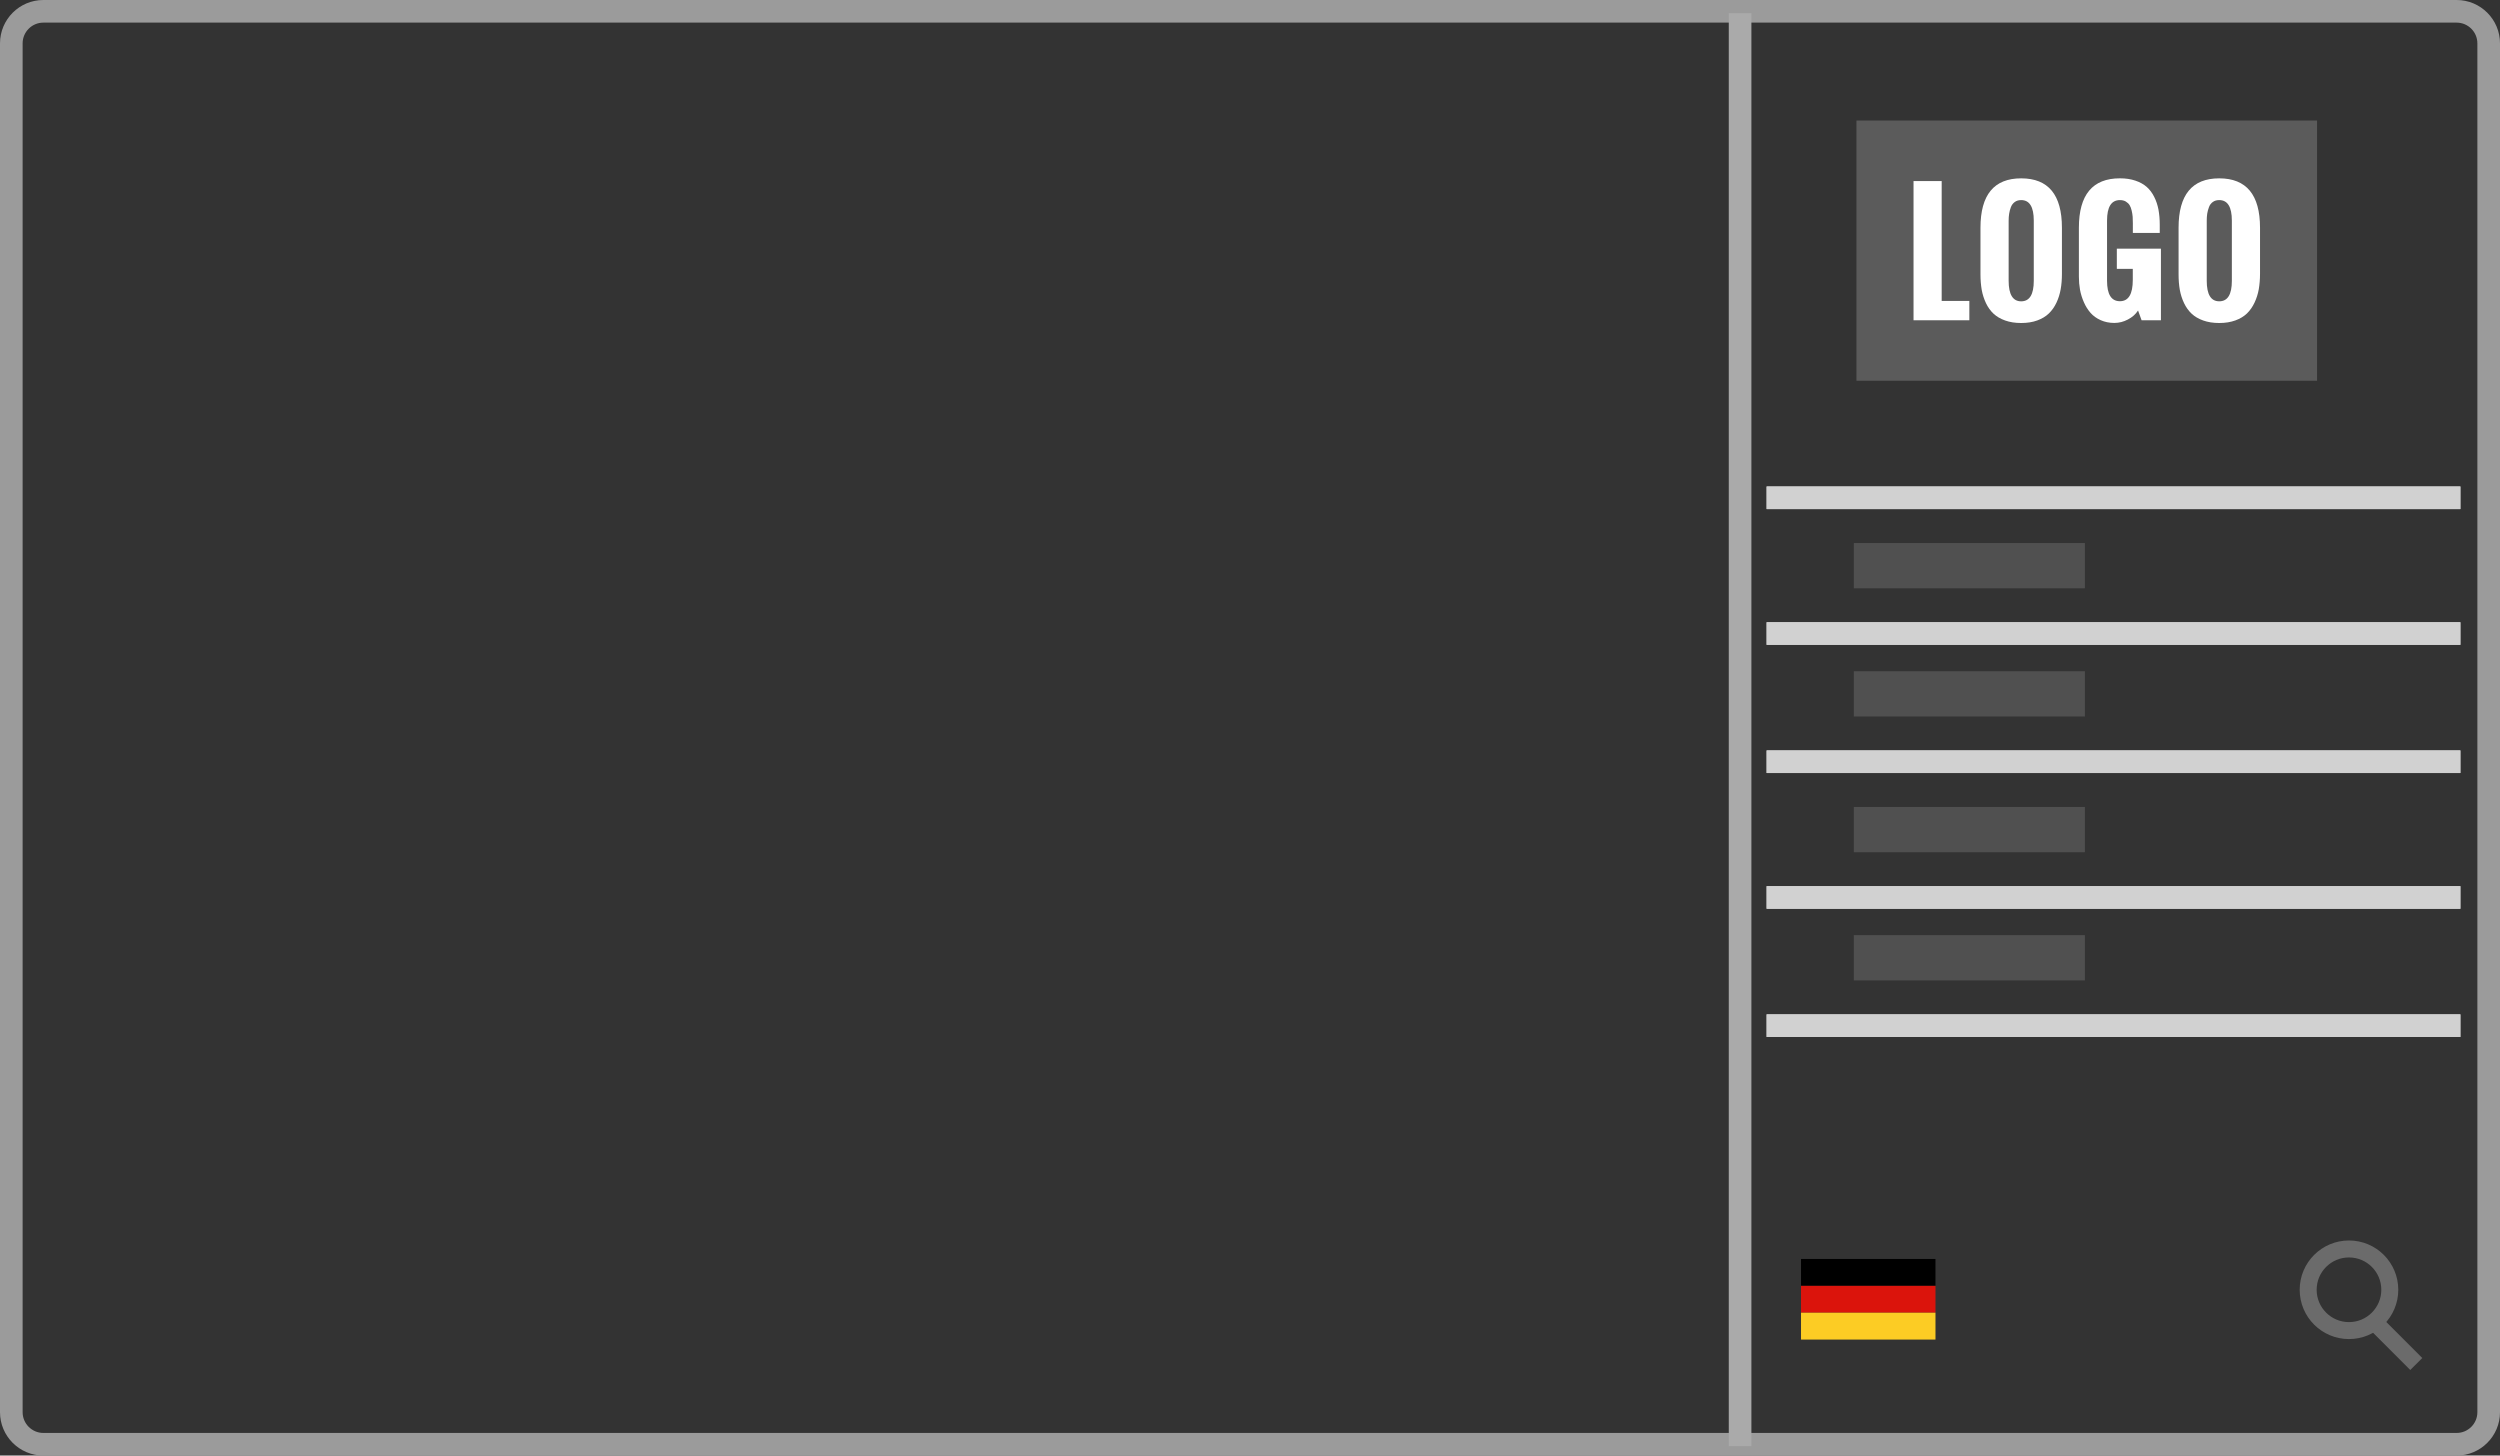 <?xml version="1.0" encoding="utf-8"?>
<!-- Generator: Adobe Illustrator 16.0.0, SVG Export Plug-In . SVG Version: 6.00 Build 0)  -->
<!DOCTYPE svg PUBLIC "-//W3C//DTD SVG 1.1//EN" "http://www.w3.org/Graphics/SVG/1.1/DTD/svg11.dtd">
<svg version="1.1" id="Ebene_1" xmlns="http://www.w3.org/2000/svg" xmlns:xlink="http://www.w3.org/1999/xlink" x="0px" y="0px"
	 width="110.5px" height="64.336px" viewBox="0 0 110.5 64.336" enable-background="new 0 0 110.5 64.336" xml:space="preserve">
<rect x="0" y="0" width="110.5" height="64.336" fill="#333333" stroke="none"/>
<g>
	<rect x="79.605" y="55.646" width="5.943" height="1.188"/>
	<rect x="79.605" y="56.834" fill="#DB140C" width="5.943" height="1.188"/>
	<rect x="79.605" y="58.021" fill="#FCCC24" width="5.943" height="1.188"/>
</g>
<path fill="none" stroke="#9B9B9B" stroke-miterlimit="10" d="M110,62.418c0,0.783-0.635,1.418-1.418,1.418H1.917
	c-0.782,0-1.417-0.635-1.417-1.418v-60.5C0.5,1.135,1.135,0.5,1.917,0.5h106.665c0.783,0,1.418,0.635,1.418,1.418V62.418z"/>
<g>
	<circle fill="none" stroke="#6B6B6B" stroke-width="0.75" stroke-miterlimit="10" cx="103.825" cy="57.008" r="1.804"/>
	
		<line fill="none" stroke="#6B6B6B" stroke-width="0.75" stroke-miterlimit="10" x1="105.08" y1="58.568" x2="106.799" y2="60.289"/>
</g>
<line fill="none" stroke="#AAAAAA" stroke-miterlimit="10" x1="76.912" y1="63.919" x2="76.912" y2="0.583"/>
<g>
	<rect x="82.055" y="5.328" fill="#5B5B5B" width="20.359" height="11.501"/>
	<g>
		<path fill="#FFFFFF" d="M84.578,14.155V8.003h1.244v5.298h1.223v0.854H84.578z"/>
		<path fill="#FFFFFF" d="M87.537,12.132v-2.067c0-1.454,0.6-2.182,1.799-2.182c1.201,0,1.801,0.728,1.801,2.182v2.037
			c0,0.246-0.018,0.473-0.055,0.682c-0.037,0.208-0.098,0.406-0.186,0.593s-0.199,0.346-0.336,0.477
			c-0.135,0.132-0.307,0.234-0.514,0.31s-0.445,0.113-0.711,0.113c-0.264,0-0.5-0.037-0.707-0.111
			c-0.209-0.074-0.379-0.175-0.514-0.301c-0.135-0.127-0.246-0.281-0.334-0.465c-0.086-0.184-0.15-0.379-0.188-0.586
			C87.557,12.604,87.537,12.378,87.537,12.132z M89.893,12.412V9.753c0-0.606-0.186-0.909-0.557-0.909
			c-0.111,0-0.207,0.027-0.283,0.084c-0.078,0.056-0.135,0.132-0.172,0.229c-0.037,0.098-0.062,0.193-0.076,0.287
			c-0.016,0.095-0.023,0.197-0.023,0.31v2.659c0,0.604,0.186,0.906,0.555,0.906C89.707,13.318,89.893,13.016,89.893,12.412z"/>
		<path fill="#FFFFFF" d="M91.887,12.23v-2.166c0-1.454,0.605-2.182,1.814-2.182c0.256,0,0.482,0.034,0.682,0.102
			c0.199,0.066,0.367,0.16,0.502,0.278c0.133,0.118,0.244,0.265,0.33,0.438c0.088,0.173,0.15,0.361,0.189,0.563
			c0.037,0.203,0.057,0.427,0.057,0.67v0.363h-1.189V9.865c0-0.106-0.002-0.201-0.008-0.281c-0.006-0.081-0.02-0.171-0.043-0.271
			c-0.023-0.099-0.053-0.181-0.092-0.244s-0.096-0.117-0.168-0.161c-0.072-0.043-0.16-0.064-0.26-0.064
			c-0.381,0-0.57,0.303-0.57,0.909v2.655c0,0.604,0.189,0.906,0.57,0.906c0.379,0,0.568-0.313,0.568-0.939v-0.492h-0.705V10.99
			h1.949v3.165h-0.855l-0.156-0.431c-0.105,0.164-0.254,0.297-0.449,0.398c-0.193,0.102-0.393,0.152-0.598,0.152
			c-0.221,0-0.422-0.041-0.604-0.122s-0.33-0.188-0.447-0.321c-0.117-0.133-0.217-0.289-0.295-0.47
			c-0.08-0.181-0.137-0.364-0.172-0.552C91.904,12.622,91.887,12.43,91.887,12.23z"/>
		<path fill="#FFFFFF" d="M96.293,12.132v-2.067c0-1.454,0.6-2.182,1.797-2.182c1.201,0,1.803,0.728,1.803,2.182v2.037
			c0,0.246-0.02,0.473-0.055,0.682c-0.037,0.208-0.1,0.406-0.188,0.593s-0.199,0.346-0.334,0.477
			c-0.137,0.132-0.307,0.234-0.516,0.31c-0.207,0.075-0.443,0.113-0.711,0.113c-0.264,0-0.5-0.037-0.707-0.111
			s-0.379-0.175-0.512-0.301c-0.135-0.127-0.246-0.281-0.334-0.465s-0.15-0.379-0.188-0.586
			C96.311,12.604,96.293,12.378,96.293,12.132z M98.648,12.412V9.753c0-0.606-0.186-0.909-0.559-0.909
			c-0.111,0-0.205,0.027-0.283,0.084c-0.078,0.056-0.135,0.132-0.17,0.229C97.6,9.254,97.574,9.35,97.559,9.443
			c-0.014,0.095-0.021,0.197-0.021,0.31v2.659c0,0.604,0.184,0.906,0.553,0.906C98.463,13.318,98.648,13.016,98.648,12.412z"/>
	</g>
</g>
<line fill="none" stroke="#505050" stroke-width="2" stroke-miterlimit="10" x1="81.939" y1="25.002" x2="92.152" y2="25.002"/>
<line fill="none" stroke="#D1D1D1" stroke-miterlimit="10" x1="78.084" y1="28.002" x2="108.75" y2="28.002"/>
<line fill="none" stroke="#D1D1D1" stroke-miterlimit="10" x1="78.084" y1="22.002" x2="108.75" y2="22.002"/>
<line fill="none" stroke="#505050" stroke-width="2" stroke-miterlimit="10" x1="81.939" y1="30.668" x2="92.152" y2="30.668"/>
<line fill="none" stroke="#D1D1D1" stroke-miterlimit="10" x1="78.084" y1="33.668" x2="108.75" y2="33.668"/>
<line fill="none" stroke="#505050" stroke-width="2" stroke-miterlimit="10" x1="81.939" y1="36.668" x2="92.152" y2="36.668"/>
<line fill="none" stroke="#D1D1D1" stroke-miterlimit="10" x1="78.084" y1="39.668" x2="108.75" y2="39.668"/>
<line fill="none" stroke="#505050" stroke-width="2" stroke-miterlimit="10" x1="81.939" y1="42.334" x2="92.152" y2="42.334"/>
<line fill="none" stroke="#D1D1D1" stroke-miterlimit="10" x1="78.084" y1="45.334" x2="108.75" y2="45.334"/>
<line fill="none" stroke="#D1D1D1" stroke-miterlimit="10" x1="78.084" y1="28.002" x2="108.75" y2="28.002"/>
<line fill="none" stroke="#D1D1D1" stroke-miterlimit="10" x1="78.084" y1="22.002" x2="108.75" y2="22.002"/>
<line fill="none" stroke="#D1D1D1" stroke-miterlimit="10" x1="78.084" y1="33.668" x2="108.75" y2="33.668"/>
<line fill="none" stroke="#D1D1D1" stroke-miterlimit="10" x1="78.084" y1="39.668" x2="108.75" y2="39.668"/>
<line fill="none" stroke="#D1D1D1" stroke-miterlimit="10" x1="78.084" y1="45.334" x2="108.75" y2="45.334"/>
</svg>
